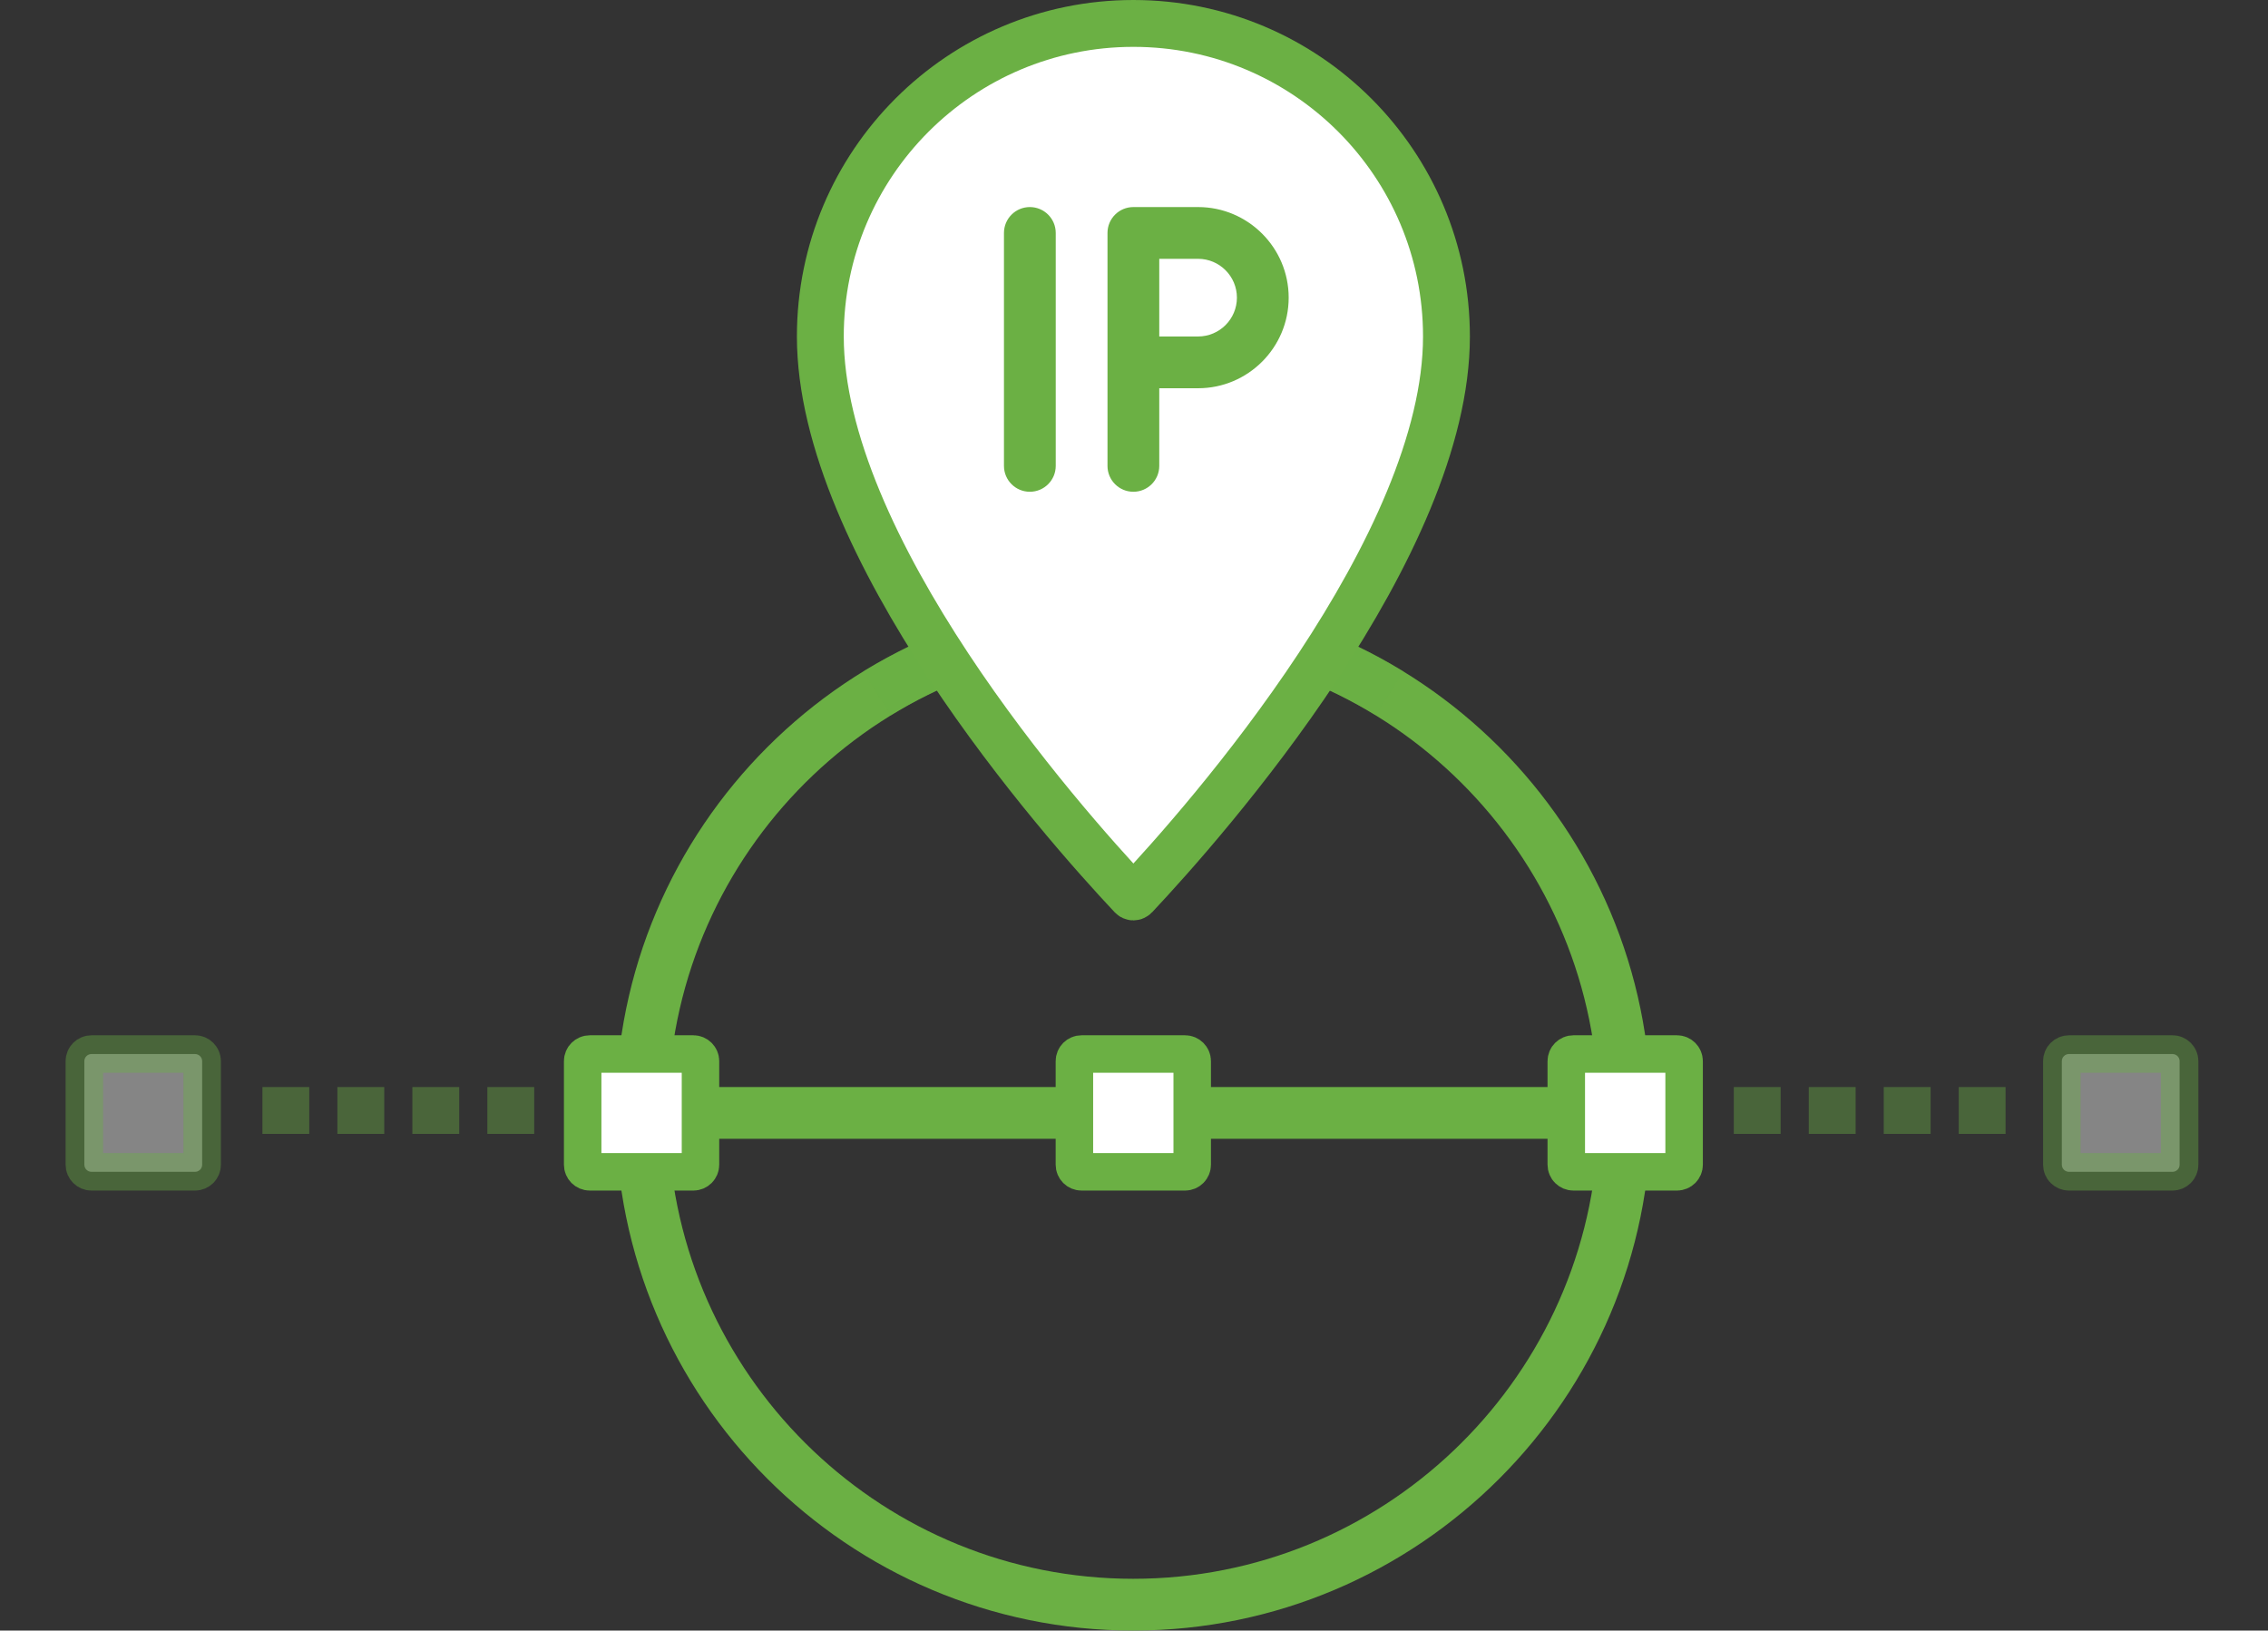 <svg width="242" height="174" viewBox="0 0 242 174" fill="none" xmlns="http://www.w3.org/2000/svg">
<rect x="0" y="0" width="242" height="174" fill="#333333" stroke="none"/>
<path d="M120.925 63.523C90.467 63.523 65.688 88.304 65.688 118.761C65.688 149.22 90.467 173.999 120.925 173.999C151.385 173.999 176.165 149.218 176.165 118.761C176.165 88.303 151.385 63.523 120.925 63.523ZM120.925 69.047C147.405 69.047 169.054 89.875 170.5 116H71.352C72.798 89.873 94.447 69.047 120.925 69.047ZM120.925 168.475C94.447 168.475 72.798 147.648 71.352 121.523H170.5C169.054 147.648 147.405 168.475 120.925 168.475Z" fill="#6BB044"/>
<path opacity="0.4" d="M92.102 71.658C92.883 72.924 93.684 74.238 94.538 75.528C94.725 75.812 94.884 76.026 95.073 76.307C102.602 71.692 111.462 69.047 120.93 69.047C130.398 69.047 139.252 71.689 146.782 76.305C146.972 76.023 147.164 75.755 147.351 75.471C148.205 74.181 148.972 72.921 149.753 71.656C141.355 66.496 131.488 63.523 120.93 63.523C110.372 63.523 100.499 66.5 92.102 71.658Z" fill="#6BB044"/>
<path d="M121.114 95.635L121.114 95.635C121.012 95.743 120.858 95.743 120.757 95.635L120.757 95.635C117.027 91.664 108.658 82.336 101.237 71.106C93.749 59.774 87.531 46.953 87.531 35.905C87.531 17.456 102.487 2.5 120.935 2.5C139.385 2.5 154.34 17.456 154.34 35.905C154.34 46.953 148.123 59.774 140.635 71.106C133.214 82.336 124.844 91.664 121.114 95.635Z" fill="white" stroke="#6BB044" stroke-width="5"/>
<path d="M109.886 22.096C108.36 22.096 107.125 23.333 107.125 24.858V49.715C107.125 51.24 108.36 52.477 109.886 52.477C111.413 52.477 112.649 51.24 112.649 49.715V24.858C112.649 23.333 111.413 22.096 109.886 22.096Z" fill="#6BB044"/>
<path d="M127.838 22.096H120.933C119.406 22.096 118.172 23.333 118.172 24.858V49.715C118.172 51.24 119.406 52.477 120.933 52.477C122.46 52.477 123.696 51.24 123.696 49.715V41.43H127.838C133.167 41.43 137.504 37.093 137.504 31.763C137.504 26.433 133.167 22.096 127.838 22.096ZM127.838 35.906H123.696V27.619H127.838C130.122 27.619 131.981 29.478 131.981 31.763C131.981 34.047 130.123 35.906 127.838 35.906Z" fill="#6BB044"/>
<path d="M126.449 125.048H115.402C114.981 125.048 114.641 124.707 114.641 124.287V113.239C114.641 112.817 114.982 112.477 115.402 112.477H126.449C126.87 112.477 127.212 112.818 127.212 113.239V124.287C127.212 124.706 126.871 125.048 126.449 125.048Z" fill="white" stroke="#6BB044" stroke-width="4"/>
<path d="M73.982 125.048H62.934C62.512 125.048 62.172 124.706 62.172 124.287V113.239C62.172 112.818 62.514 112.477 62.934 112.477H73.982C74.401 112.477 74.743 112.818 74.743 113.239V124.287C74.743 124.707 74.403 125.048 73.982 125.048Z" fill="white" stroke="#6BB044" stroke-width="4"/>
<path opacity="0.4" d="M20.81 125.048H9.763C9.341 125.048 9 124.706 9 124.287V113.239C9 112.818 9.342 112.477 9.763 112.477H20.81C21.229 112.477 21.571 112.818 21.571 113.239V124.287C21.571 124.707 21.231 125.048 20.81 125.048Z" fill="white" stroke="#6BB044" stroke-width="4"/>
<path opacity="0.4" d="M231.81 125.048H220.763C220.341 125.048 220 124.706 220 124.287V113.239C220 112.818 220.342 112.477 220.763 112.477H231.81C232.229 112.477 232.571 112.818 232.571 113.239V124.287C232.571 124.707 232.231 125.048 231.81 125.048Z" fill="white" stroke="#6BB044" stroke-width="4"/>
<path d="M178.935 125.048H167.888C167.466 125.048 167.125 124.706 167.125 124.287V113.239C167.125 112.818 167.467 112.477 167.888 112.477H178.935C179.356 112.477 179.698 112.818 179.698 113.239V124.287C179.698 124.706 179.357 125.048 178.935 125.048Z" fill="white" stroke="#6BB044" stroke-width="4"/>
<g opacity="0.4">
<rect x="28" y="116" width="5" height="5" fill="#6BB044"/>
<rect x="36" y="116" width="5" height="5" fill="#6BB044"/>
<rect x="44" y="116" width="5" height="5" fill="#6BB044"/>
<rect x="52" y="116" width="5" height="5" fill="#6BB044"/>
</g>
<rect opacity="0.4" x="185" y="116" width="5" height="5" fill="#6BB044"/>
<rect opacity="0.4" x="193" y="116" width="5" height="5" fill="#6BB044"/>
<rect opacity="0.4" x="201" y="116" width="5" height="5" fill="#6BB044"/>
<rect opacity="0.4" x="209" y="116" width="5" height="5" fill="#6BB044"/>
</svg>
